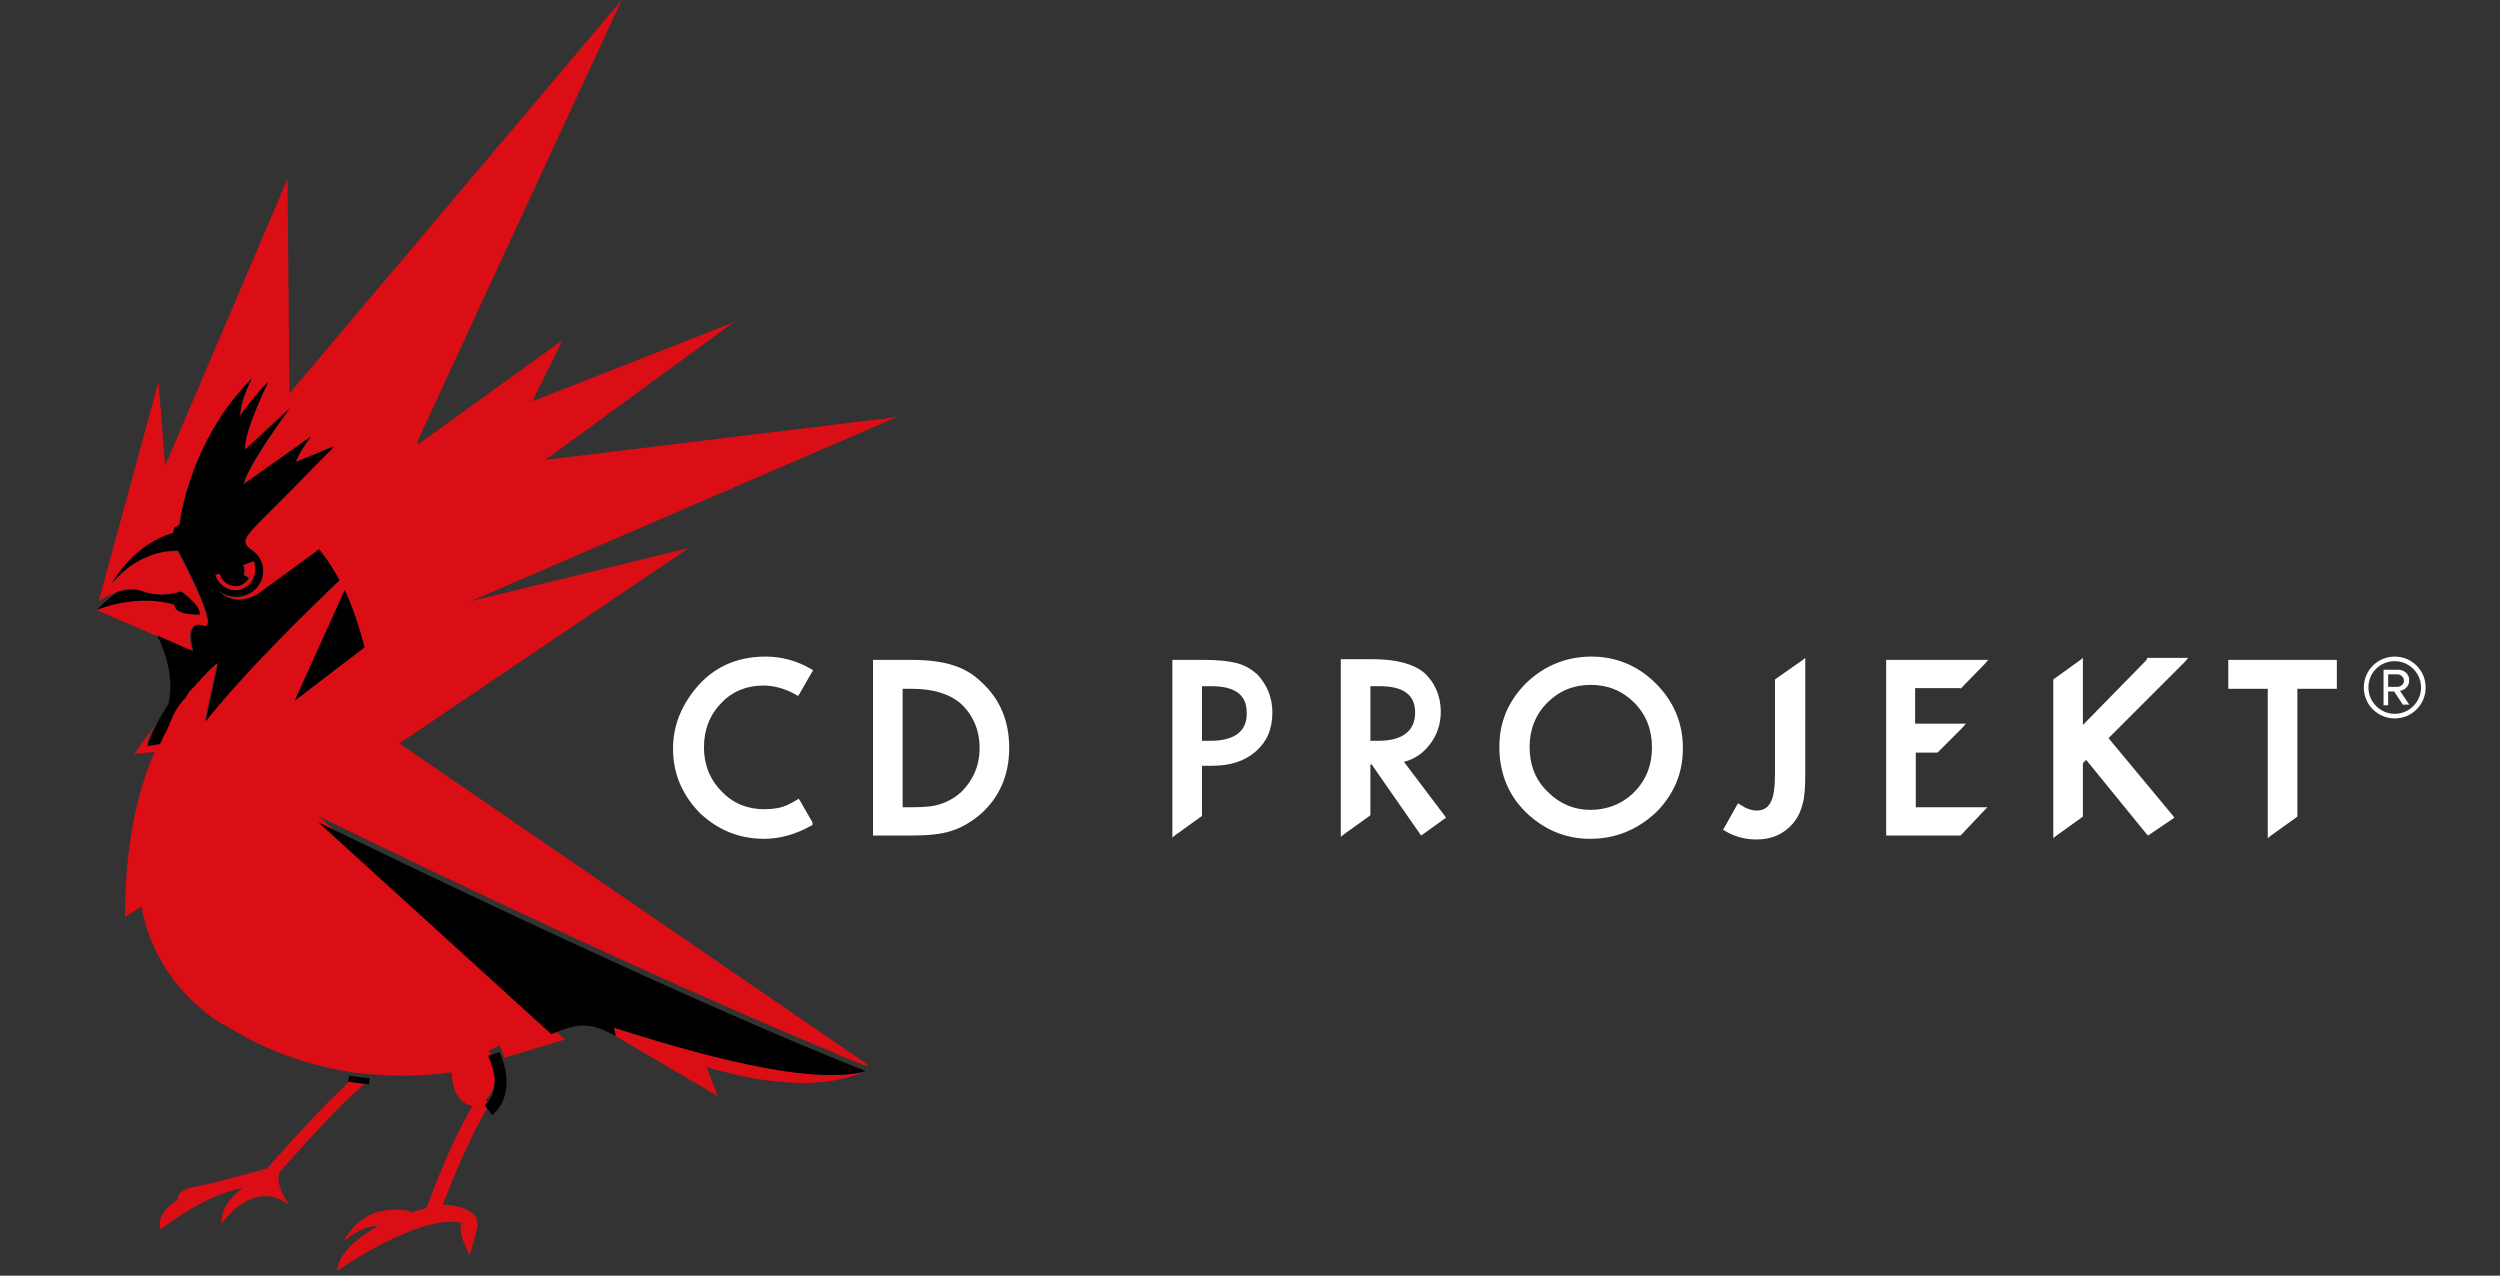 <?xml version="1.0" encoding="utf-8"?>
<!-- Generator: Adobe Illustrator 28.3.0, SVG Export Plug-In . SVG Version: 6.00 Build 0)  -->
<svg version="1.1" id="CD_Projekt_RED_logo" xmlns="http://www.w3.org/2000/svg" xmlns:xlink="http://www.w3.org/1999/xlink"
	 x="0px" y="0px" viewBox="0 0 380 193.9" style="enable-background:new 0 0 380 193.9;" xml:space="preserve">
<rect x="0" y="0" width="380" height="193.9" fill="#333333" stroke="none"/>
<style type="text/css">
	.st0{fill:#DB0D15;}
	.st1{fill:#FFFFFF;}
</style>
<g id="CD_Projekt_S.A._horizontal">
	<g>
		<path class="st0" d="M47.4,172.7c2.8-3,6.1-6.4,8.1-8c-0.6,0-1.4-0.2-2.4-0.3c-2,1.9-4.7,4.6-7,7.1c-3,3.2-5.4,6-5.4,6
			c0,0-0.1,0.1-0.1,0.1c-1.9,0.5-5.2,1.4-7.4,2c-3.2,0.9-6.2,0.7-6.2,2.8c0,0-3.4,1.8-2.6,4.5c0,0,6.7-5.4,12.5-6.3
			c0,0-3.5,2.3-3.2,5.4c0,0,4.8-7.1,10.3-2.8c0,0-2.5-3.4-1.4-5.2C43.5,177.1,45.3,175,47.4,172.7z M36.7,88.8
			c-0.3,0.1-0.6,0.2-0.9,0.2c-1,0-1.9-0.6-2.3-1.6c0-0.1-0.1-0.2-0.1-0.3l-0.7,0.2c0.6,1.8,2.5,2.8,4.1,2.2c0.4-0.2,0.8-0.4,1.1-0.7
			c0.9-0.9,1.3-2.3,0.8-3.6l-1.7,0.6c0.1,0.2,0.2,0.5,0.2,0.8c0,0.2,0,0.5-0.1,0.7l0.8,0.5c-0.1,0.2-0.3,0.4-0.5,0.6
			C37.2,88.5,37,88.7,36.7,88.8z M104.7,83.3l-33.2,8.1c0,0,0,0,0,0l0,0l64.8-28l-53.4,6.5L111.5,49L80.9,61l0,0l4.6-9.3L63.6,67.5
			l-0.2-0.3L94.5,0L44,59.8l-0.3-32.6L25.1,70.8l-1-12.8L15,91.4l0,0v0c0,0,1.2-0.9,2.9-1.4l0,0c0.1,0,0.3-0.1,0.4-0.1
			c0,0,0,0,0.1,0c0.1,0,0.3-0.1,0.4-0.1c0,0,0,0,0.1,0c0.1,0,0.3,0,0.4-0.1c0,0,0,0,0,0c0.1,0,0.3,0,0.4,0c0,0,0.1,0,0.1,0
			c0.1,0,0.3,0,0.4,0c0,0,0,0,0.1,0c0.1,0,0.2,0,0.4,0c0,0,0,0,0.1,0c0.1,0,0.3,0,0.4,0.1c0,0,0.1,0,0.1,0c0.1,0,0.3,0.1,0.4,0.1
			c3.1,1.1,5.8,0,5.8,0s2.9,1.9,2.9,3.5h0c0,0,0,0,0,0s-3.9,0.2-3.9-1.5c0,0-5-1.8-11.9,0.8L29.2,99c0-0.1-0.8-2.8,0.1-3.7
			c0.3-0.3,0.7-0.4,1.5-0.2c0.3,0.1,0.5,0.1,0.6,0c1.1-1.2-4.4-11.3-4.4-11.3s-4.9-0.5-9.2,4c-0.3,0.3-0.6,0.6-0.9,1v0c0,0,0,0,0,0
			c0.4-0.8,1.8-3,4.1-4.9c1.4-1.2,3.1-2.2,5.2-2.8c0.6-1.4-0.2-0.5,1-1.2c0,0,0,0,0,0c0.5-3.6,2.6-12.8,9.6-20.7
			c0.5-0.5,1-1.1,1.5-1.6c0,0-1.8,3.4-1.8,5.7c0.1-0.1,1.8-2.7,4.3-5.2l0,0v0c0,0,0,0-0.1,0.1c-0.5,1-3.8,8.1-3.4,10.2c0,0,0,0,0,0
			l6.7-6.2c0,0,0,0,0,0c-0.2,0.3-6.3,8.6-6.9,11.4c0,0,0,0,0,0l10.2-7.3l0,0c0,0.1-1.3,1.8-1.8,2.8c-0.4,0.7-0.4,0.9-0.4,1l0,0.1
			l5.5-2.4c0,0-0.2,0.3-0.6,0.7l-2.1,2.1l-0.5,0.5l-3.7,3.8L43.6,75l-2.8,2.9l-1.8,1.9l0,0c0,0-1.5,1.5-1.7,2.3
			c-0.2,0.8,0.7,1.3,0.7,1.3h0c0.8,0.4,1.4,1.1,1.7,1.9c0.2,0.5,0.3,1,0.3,1.5c0,1.1-0.4,2.1-1.2,2.8c-0.7,0.7-1.8,1.2-2.9,1.2
			c-1,0-1.9-0.4-2.7-1c0.1,0.2,2.1,2.7,5.8,0.7l4.6-3.3l0.2-0.2l4.7-3.5c1.1,1.3,2.2,2.9,3.1,4.7l0,0c-2.8,2.7-7.6,7.3-12.4,12.3
			c-2.8,3-5.7,6.2-8.1,9.2l0,0l0,0l1.7-8l0,0L33,101c0,0,0,0,0,0l0,0c0,0,0,0,0,0c0,0,0,0,0,0c0,0,0,0,0,0c0,0,0,0,0,0
			c0,0,0,0-0.1,0c0,0,0,0,0,0c0,0,0,0-0.1,0c0,0,0,0-0.1,0.1c0,0,0,0-0.1,0c0,0,0,0.1-0.1,0.1c0,0-0.1,0.1-0.1,0.1
			c0,0-0.1,0.1-0.1,0.1c0,0-0.1,0.1-0.1,0.1c0,0-0.1,0.1-0.1,0.1c0,0-0.1,0.1-0.1,0.1c0,0-0.1,0-0.1,0.1c0,0-0.1,0.1-0.1,0.1
			c0,0-0.1,0.1-0.1,0.1c0,0-0.1,0.1-0.1,0.1c0,0-0.1,0.1-0.1,0.1c0,0.1-0.1,0.1-0.1,0.2c0,0-0.1,0.1-0.1,0.1c0,0-0.1,0.1-0.1,0.1
			c0,0,0,0,0,0c-0.1,0-0.1,0.1-0.2,0.2c0,0-0.1,0.1-0.1,0.1c-0.1,0-0.1,0.1-0.2,0.2c0,0-0.1,0.1-0.1,0.1c0,0.1-0.1,0.1-0.1,0.1
			c0,0,0,0-0.1,0.1c0,0,0,0,0,0c0,0-0.1,0.1-0.1,0.1c0,0.1-0.1,0.1-0.1,0.1c0,0,0,0,0,0c0,0,0,0-0.1,0c0,0-0.1,0.1-0.1,0.1
			c-0.1,0.1-0.1,0.1-0.2,0.2c0,0.1-0.1,0.1-0.1,0.2c-0.1,0.1-0.1,0.1-0.2,0.2c-0.1,0.1-0.1,0.1-0.2,0.2c-0.1,0.1-0.1,0.2-0.2,0.2
			c0,0.1-0.1,0.1-0.2,0.2c-0.1,0.1-0.1,0.2-0.2,0.2c-0.1,0-0.1,0.1-0.2,0.2c-0.1,0.1-0.1,0.2-0.2,0.3c-0.1,0.1-0.1,0.1-0.1,0.2
			c-0.1,0.1-0.2,0.2-0.3,0.3c0,0-0.1,0.1-0.1,0.1c-0.1,0.2-0.3,0.3-0.4,0.5l0,0c-0.1,0.2-0.2,0.3-0.4,0.5c0,0.1-0.1,0.1-0.1,0.2
			c-0.1,0.1-0.2,0.3-0.3,0.4c0,0.1-0.1,0.1-0.1,0.2c-0.1,0.1-0.2,0.3-0.2,0.4c0,0.1-0.1,0.2-0.1,0.2c-0.1,0.1-0.2,0.3-0.2,0.4
			c0,0.1-0.1,0.2-0.1,0.2c-0.1,0.1-0.2,0.3-0.2,0.4c0,0.1-0.1,0.2-0.1,0.2c-0.1,0.2-0.2,0.3-0.2,0.4c0,0.1-0.1,0.2-0.1,0.3
			c-0.4,0.7-0.7,1.4-1.1,2.2c0,0,0,0,0,0l0,0l0,0l-1.9,0.3c0.4-1,0.7-1.8,1.2-2.7l-3.1,4.3l3.1-0.3c-2.6,6-4.5,13.9-4.5,25.1
			l2.5-1.6c2.2,12.5,12.5,18,12.5,18l0-0.1c5.7,3.7,12.6,6.3,20.2,7.4l0,0c1.1,0.1,1.9,0.2,2.1,0.2c0,0,0,0,0,0c0.1,0,0.3,0,0.4,0
			c4.1,0.4,8.1,0.2,12-0.3c0,0.1,0,0.3,0,0.4c0,2.5,1.4,4.5,3.1,4.7c-3.6,6.1-6.5,14.3-6.5,14.3c-0.1,0.4-0.4,1.1-0.7,1.3
			c-0.9,0.2-1,0.2-1.9,0.6l0,0c-0.3-0.3-3.2-0.9-6.1,0.2l0,0c0,0,0,0,0,0c-1.6,0.7-3.2,2-4.4,4.2c1.2-1,3.4-2.5,5.2-2.3
			c-2.1,1.2-5.8,3.5-6.2,6.8c0,0,12.7-8.9,19-7.3c0,0-0.9,1,1.2,4.9l1-3.6c1.1-3.5-3.2-4-5.1-4.1c0,0,0,0,0,0c0,0,0.2-0.6,0.6-1.5
			c1.1-2.8,3.6-9,6.3-13.4c0.1-0.1,0.1-0.2,0.1-0.3l-0.5-0.7c0,0,0.4-0.4,0.6-0.7c0.4-0.6,0.9-1.6,0.9-2.9c0-1-0.2-2.3-1-3.9l0,0
			l0,0l1.6-0.8c0.1,0.2,0.2,0.4,0.3,0.6c0,0.1,0,0.1,0.1,0.2c0,0.1,0.1,0.3,0.1,0.4c0,0.1,0,0.1,0.1,0.2c0,0.1,0.1,0.3,0.1,0.4
			c0,0,0,0.1,0,0.1l9.3-2.8l-2.1-1.7l0,0l0,0l0,0h0l-0.1-0.1l0,0l0,0l-35.2-32.1c0,0,0,0,0,0l0,0c9.8,4.8,21.2,10.3,40.6,19.3
			c19.1,8.8,31.2,13.9,37.4,16.5c0.1,0,0.1,0.1,0.2,0.1h0c0.9,0.4,1.7,0.7,2.3,1c1.3,0.5,2.6,1,2.7,1c0.1-0.1,0.2-0.1,0.3-0.1
			l-71.3-48.9L104.7,83.3z M55.4,98.4L55.4,98.4l-10.6,8.1l7.6-16.8l0,0v0C53.6,92.3,54.6,95.2,55.4,98.4L55.4,98.4z M93.3,156.2
			l0.3,1.3h0l0,0l12.4,7.3l3.1,1.8l-1.7-4.4c10.2,3,18.6,3.2,24.1,0.6c0,0,0,0,0,0C121.9,165.6,97.9,157.6,93.3,156.2z"/>
		<path d="M26.5,91.9c0,1.7,3.9,1.5,3.9,1.5c0-1.6-2.9-3.5-2.9-3.5s-2.7,1.1-5.8,0c-1.3-0.5-2.6-0.3-3.7,0c-1.5,1-3.3,2.8-3.3,2.8
			C21.5,90.1,26.5,91.9,26.5,91.9z M52.4,89.7l-7.6,16.8l10.6-8.1C54.6,95.2,53.6,92.3,52.4,89.7z M131.6,162.8
			c0,0-23.9-9-83.2-37.8l35.4,32.2h0l0,0c3.2-1.3,5.4-2.3,9.8,0.3l-0.3-1.3C97.9,157.6,122,165.7,131.6,162.8z M74.2,160.5
			c0.7,1.6,1,2.9,1,3.9c0,1.3-0.5,2.3-0.9,2.9c-0.2,0.3-0.6,0.7-0.6,0.7l1.1,1.5c0.1-0.1,2.2-1.6,2.2-5c0-1.3-0.3-2.9-1.1-4.6
			L74.2,160.5z M52.9,164.4c1.7,0.3,3.2,0.4,3.2,0.4l0.1-0.9c0,0-1.5-0.1-3.1-0.4L52.9,164.4z M51.6,88.2c-1-1.8-2-3.4-3.1-4.7
			L39,90.4c-3.8,2-5.8-0.7-5.8-0.7c0.7,0.6,1.6,1,2.7,1c2.3,0,4.1-1.8,4.1-3.9c0-0.5-0.1-1.1-0.3-1.5c-0.4-0.8-1-1.4-1.7-1.9l0,0
			c0,0-0.8-0.5-0.7-1.3c0.2-0.8,1.7-2.3,1.7-2.3l0,0l4.7-4.7l0.1-0.1l4.2-4.3l2.1-2.1c0.4-0.4,0.6-0.7,0.6-0.7L45,70.2
			c0,0-0.1-0.1,0.4-1c0.5-1,1.8-2.8,1.8-2.8L37,73.6c0.6-2.9,7-11.5,7-11.5l-6.7,6.2C36.8,66.2,40.8,58,40.8,58
			c-2.5,2.5-4.3,5.2-4.3,5.2c0-2.4,1.8-5.7,1.8-5.7c-8.2,8.2-10.5,18.5-11,22.3c-1.2,0.7-0.5-0.2-1,1.2c-5.5,1.6-8.6,6.5-9.3,7.7
			c4.5-5.5,10.1-5,10.1-5s6.7,12.4,3.8,11.4c-2.9-1-1.5,3.9-1.5,3.9l-5.5-2.4c0.9,1.8,2.7,6,1.7,10.4c-1.1,1.7-2.3,3.8-3.2,6.4
			l1.9-0.3c0.4-0.8,0.7-1.5,1.1-2.2c0.1-0.1,0.1-0.2,0.1-0.3c0.1-0.1,0.2-0.3,0.2-0.4c0-0.1,0.1-0.2,0.1-0.3
			c0.1-0.1,0.1-0.3,0.2-0.4c0.1-0.1,0.1-0.2,0.1-0.3c0.1-0.1,0.2-0.3,0.2-0.4c0-0.1,0.1-0.2,0.1-0.2c0.1-0.1,0.2-0.3,0.2-0.4
			c0-0.1,0.1-0.1,0.1-0.2c0.1-0.1,0.2-0.3,0.3-0.4c0-0.1,0.1-0.1,0.1-0.2c0.1-0.2,0.2-0.3,0.4-0.5c0,0,0,0,0,0
			c0.1-0.2,0.2-0.3,0.4-0.5c0,0,0.1-0.1,0.1-0.1c0.1-0.1,0.2-0.2,0.3-0.4c0-0.1,0.1-0.1,0.1-0.2c0.1-0.1,0.1-0.2,0.2-0.3
			c0.1-0.1,0.1-0.1,0.1-0.2c0.1-0.1,0.1-0.2,0.2-0.2c0.1-0.1,0.1-0.1,0.2-0.2c0.1-0.1,0.1-0.2,0.2-0.2c0.1-0.1,0.1-0.1,0.2-0.2
			c0.1-0.1,0.1-0.1,0.2-0.2c0-0.1,0.1-0.1,0.1-0.2c0.1-0.1,0.1-0.1,0.2-0.2c0.1,0,0.1-0.1,0.2-0.2c0.1-0.1,0.1-0.1,0.2-0.2
			c0-0.1,0.1-0.1,0.1-0.2c0.1-0.1,0.1-0.1,0.2-0.2c0,0,0.1-0.1,0.1-0.1c0,0,0.1-0.1,0.2-0.2c0,0,0.1-0.1,0.1-0.1
			c0.1-0.1,0.1-0.1,0.2-0.2c0,0,0.1-0.1,0.1-0.1c0.1-0.1,0.2-0.2,0.2-0.2c0,0,0.1-0.1,0.1-0.1c0,0,0.1-0.1,0.1-0.1
			c0,0,0.1-0.1,0.1-0.1c0,0,0.1-0.1,0.1-0.1c0,0,0.1,0,0.1-0.1c0,0,0.1-0.1,0.1-0.1c0,0,0.1-0.1,0.1-0.1c0,0,0.1-0.1,0.1-0.1
			c0,0,0.1,0,0.1-0.1c0,0,0.1,0,0.1-0.1c0,0,0,0,0.1-0.1c0,0,0.1,0,0.1,0c0,0,0,0,0.1-0.1c0,0,0.1,0,0.1,0c0,0,0,0,0,0
			c0,0,0,0,0.1,0c0,0,0,0,0,0c0,0,0,0,0,0c0,0,0,0,0,0c0,0,0,0,0,0l0,0c0,0,0,0,0,0l-0.1,0.7l0,0l-1.7,8
			C37.6,101.7,47.2,92.4,51.6,88.2z M32.7,87.4l0.7-0.2c0,0.1,0.1,0.2,0.1,0.3c0.4,1,1.3,1.6,2.3,1.6c0.3,0,0.6,0,0.9-0.2
			c0.5-0.2,0.9-0.6,1.1-1l-0.8-0.5c0.1-0.2,0.1-0.4,0.1-0.7c0-0.3-0.1-0.6-0.2-0.8l1.7-0.6c0.6,1.8-0.2,3.7-1.9,4.3
			C35.1,90.1,33.3,89.2,32.7,87.4z"/>
	</g>
	<g>
		<path class="st1" d="M188,100.8c-1.1-0.3-2.8-0.5-5-0.5h-4.8v27l0.5-0.4l3.9-2.8l0.1-0.1v-7.6h1.5c2.8,0,5-0.7,6.7-2.2
			c1.7-1.5,2.5-3.4,2.5-5.9c0-2.3-0.8-4.2-2.3-5.8C190.2,101.7,189.2,101.1,188,100.8z M184,112.6h-1.3v-8.3h1.4
			c3.6,0,5.4,1.3,5.4,4C189.6,111.1,187.7,112.6,184,112.6z M213.4,115.8c1.6-0.4,2.9-1.3,3.9-2.6c1.1-1.4,1.7-3.1,1.7-5
			c0-2.4-0.9-4.5-2.6-6c-1.6-1.3-4.2-2-7.7-2h-4.9v27l0.5-0.4l3.9-2.8l0.1-0.1v-7.7h0.2l7.3,10.5l0.2,0.3l0.3-0.2l3.2-2.3l0.3-0.2
			l-0.2-0.3L213.4,115.8z M208.3,112.6v-0.3l0,0v-7.6l0,0v-0.4h1.4c3.6,0,5.4,1.3,5.4,4c0,2.8-1.9,4.3-5.6,4.3H208.3z M144.8,101.1
			c-1.5-0.5-3.7-0.8-6.3-0.8h-5.8V127h5.7c2.7,0,4.7-0.2,6.2-0.7c1.6-0.5,3.1-1.4,4.5-2.6c2.8-2.5,4.3-5.9,4.3-10
			c0-4.1-1.4-7.4-4.1-9.9C148,102.5,146.5,101.6,144.8,101.1z M146.1,120.4c-0.9,0.8-1.9,1.4-3.1,1.8c-1.1,0.4-2.6,0.5-4.3,0.5h-1.5
			v-18h1.5c3.2,0,5.7,0.8,7.4,2.3c1.8,1.7,2.8,4,2.8,6.7C148.9,116.4,147.9,118.6,146.1,120.4z M116,104.2c1.7,0,3.4,0.5,5,1.4
			l0.3,0.2l0.2-0.3l1.9-3.3l0.2-0.3l-0.3-0.2c-2.2-1.3-4.6-1.9-6.9-1.9c-4.4,0-8,1.6-10.7,4.9c-2.2,2.7-3.4,5.7-3.4,9.1
			c0,3.8,1.4,7,4,9.7c2.7,2.6,6,4,9.8,4c2.5,0,4.9-0.7,7.2-2l0.2-0.1v-0.3l0-0.1l-1.9-3.3l-0.2-0.3l-0.3,0.2
			c-0.5,0.3-1.1,0.6-1.5,0.8c-0.9,0.4-2.1,0.6-3.4,0.6c-2.6,0-4.8-0.9-6.5-2.7c-1.8-1.8-2.7-4.1-2.7-6.7c0-2.7,0.9-5,2.7-6.8
			C111.3,105.1,113.5,104.2,116,104.2z M338.7,104.7h6v22.7l0.5-0.4l3.9-2.8l0.1-0.1v-19.4h6v-4.4h-16.5V104.7z M241.9,99.8
			c-3.8,0-7.2,1.4-9.9,4c-2.7,2.7-4.1,5.9-4.1,9.7c0,4.2,1.5,7.7,4.5,10.4c2.7,2.4,5.8,3.6,9.3,3.6c3.9,0,7.2-1.4,10-4
			c2.7-2.7,4.1-5.9,4.1-9.8c0-3.8-1.4-7.1-4.1-9.8C249,101.2,245.7,99.8,241.9,99.8z M248.4,120.4c-1.8,1.8-4.1,2.7-6.7,2.7
			c-2.4,0-4.6-0.9-6.4-2.7c-1.9-1.8-2.8-4.1-2.8-6.9c0-2.6,0.9-4.9,2.7-6.7c1.8-1.8,4-2.7,6.6-2.7c2.6,0,4.8,0.9,6.6,2.7
			c1.8,1.8,2.7,4.1,2.7,6.8C251.1,116.3,250.2,118.6,248.4,120.4z M326.2,100.4l-9.6,9.8V100l-0.5,0.4l-3.9,2.8l-0.1,0.1v24.1
			l0.5-0.4l3.9-2.8l0.1-0.1v-8.1l0.5-0.5l9.2,11.3l0.2,0.2l0.3-0.2l3.4-2.3l0.3-0.2l-0.2-0.3l-9.8-11.8l11.6-11.6l0.5-0.6h-6.2
			L326.2,100.4z M269.9,103.2l-0.1,0.1v14.2c0,2.2-0.2,3.7-0.7,4.5c-0.4,0.8-1.1,1.2-2.1,1.2c-0.8,0-1.6-0.3-2.5-0.9l-0.3-0.2
			l-0.2,0.3l-1.9,3.4l-0.2,0.3l0.3,0.2c1.5,0.9,3.1,1.3,4.8,1.3c2.3,0,4.1-0.8,5.5-2.4c0.7-0.8,1.2-1.8,1.5-3c0.3-1,0.4-2.5,0.4-4.6
			V100l-0.5,0.4L269.9,103.2z M298,104.7L298,104.7l3.7-3.8l0.5-0.6h-15.5V127h11.3l0.1-0.1l3.5-3.7l0.5-0.5h-10.9v-8.3h3.3l0.1-0.1
			l3.7-3.7l0.5-0.6h-7.7v-5.4H298z"/>
		<g>
			<path class="st1" d="M364,109.2c-2.6,0-4.7-2.1-4.7-4.7c0-2.6,2.1-4.7,4.7-4.7c2.6,0,4.7,2.1,4.7,4.7
				C368.7,107.1,366.6,109.2,364,109.2z M364,100.5c-2.2,0-4,1.7-4,4c0,2.2,1.8,4,4,4c2.2,0,4-1.8,4-4
				C368,102.3,366.2,100.5,364,100.5z M365.3,107.2l-1.4-2.1H363v2.1h-0.7v-5.4h2.2c0.9,0,1.7,0.6,1.7,1.6c0,1.2-1.1,1.6-1.4,1.6
				l1.4,2.1H365.3z M364.4,102.5H363v1.9h1.4c0.5,0,1-0.4,1-0.9C365.4,102.9,364.9,102.5,364.4,102.5z"/>
		</g>
	</g>
</g>
</svg>
